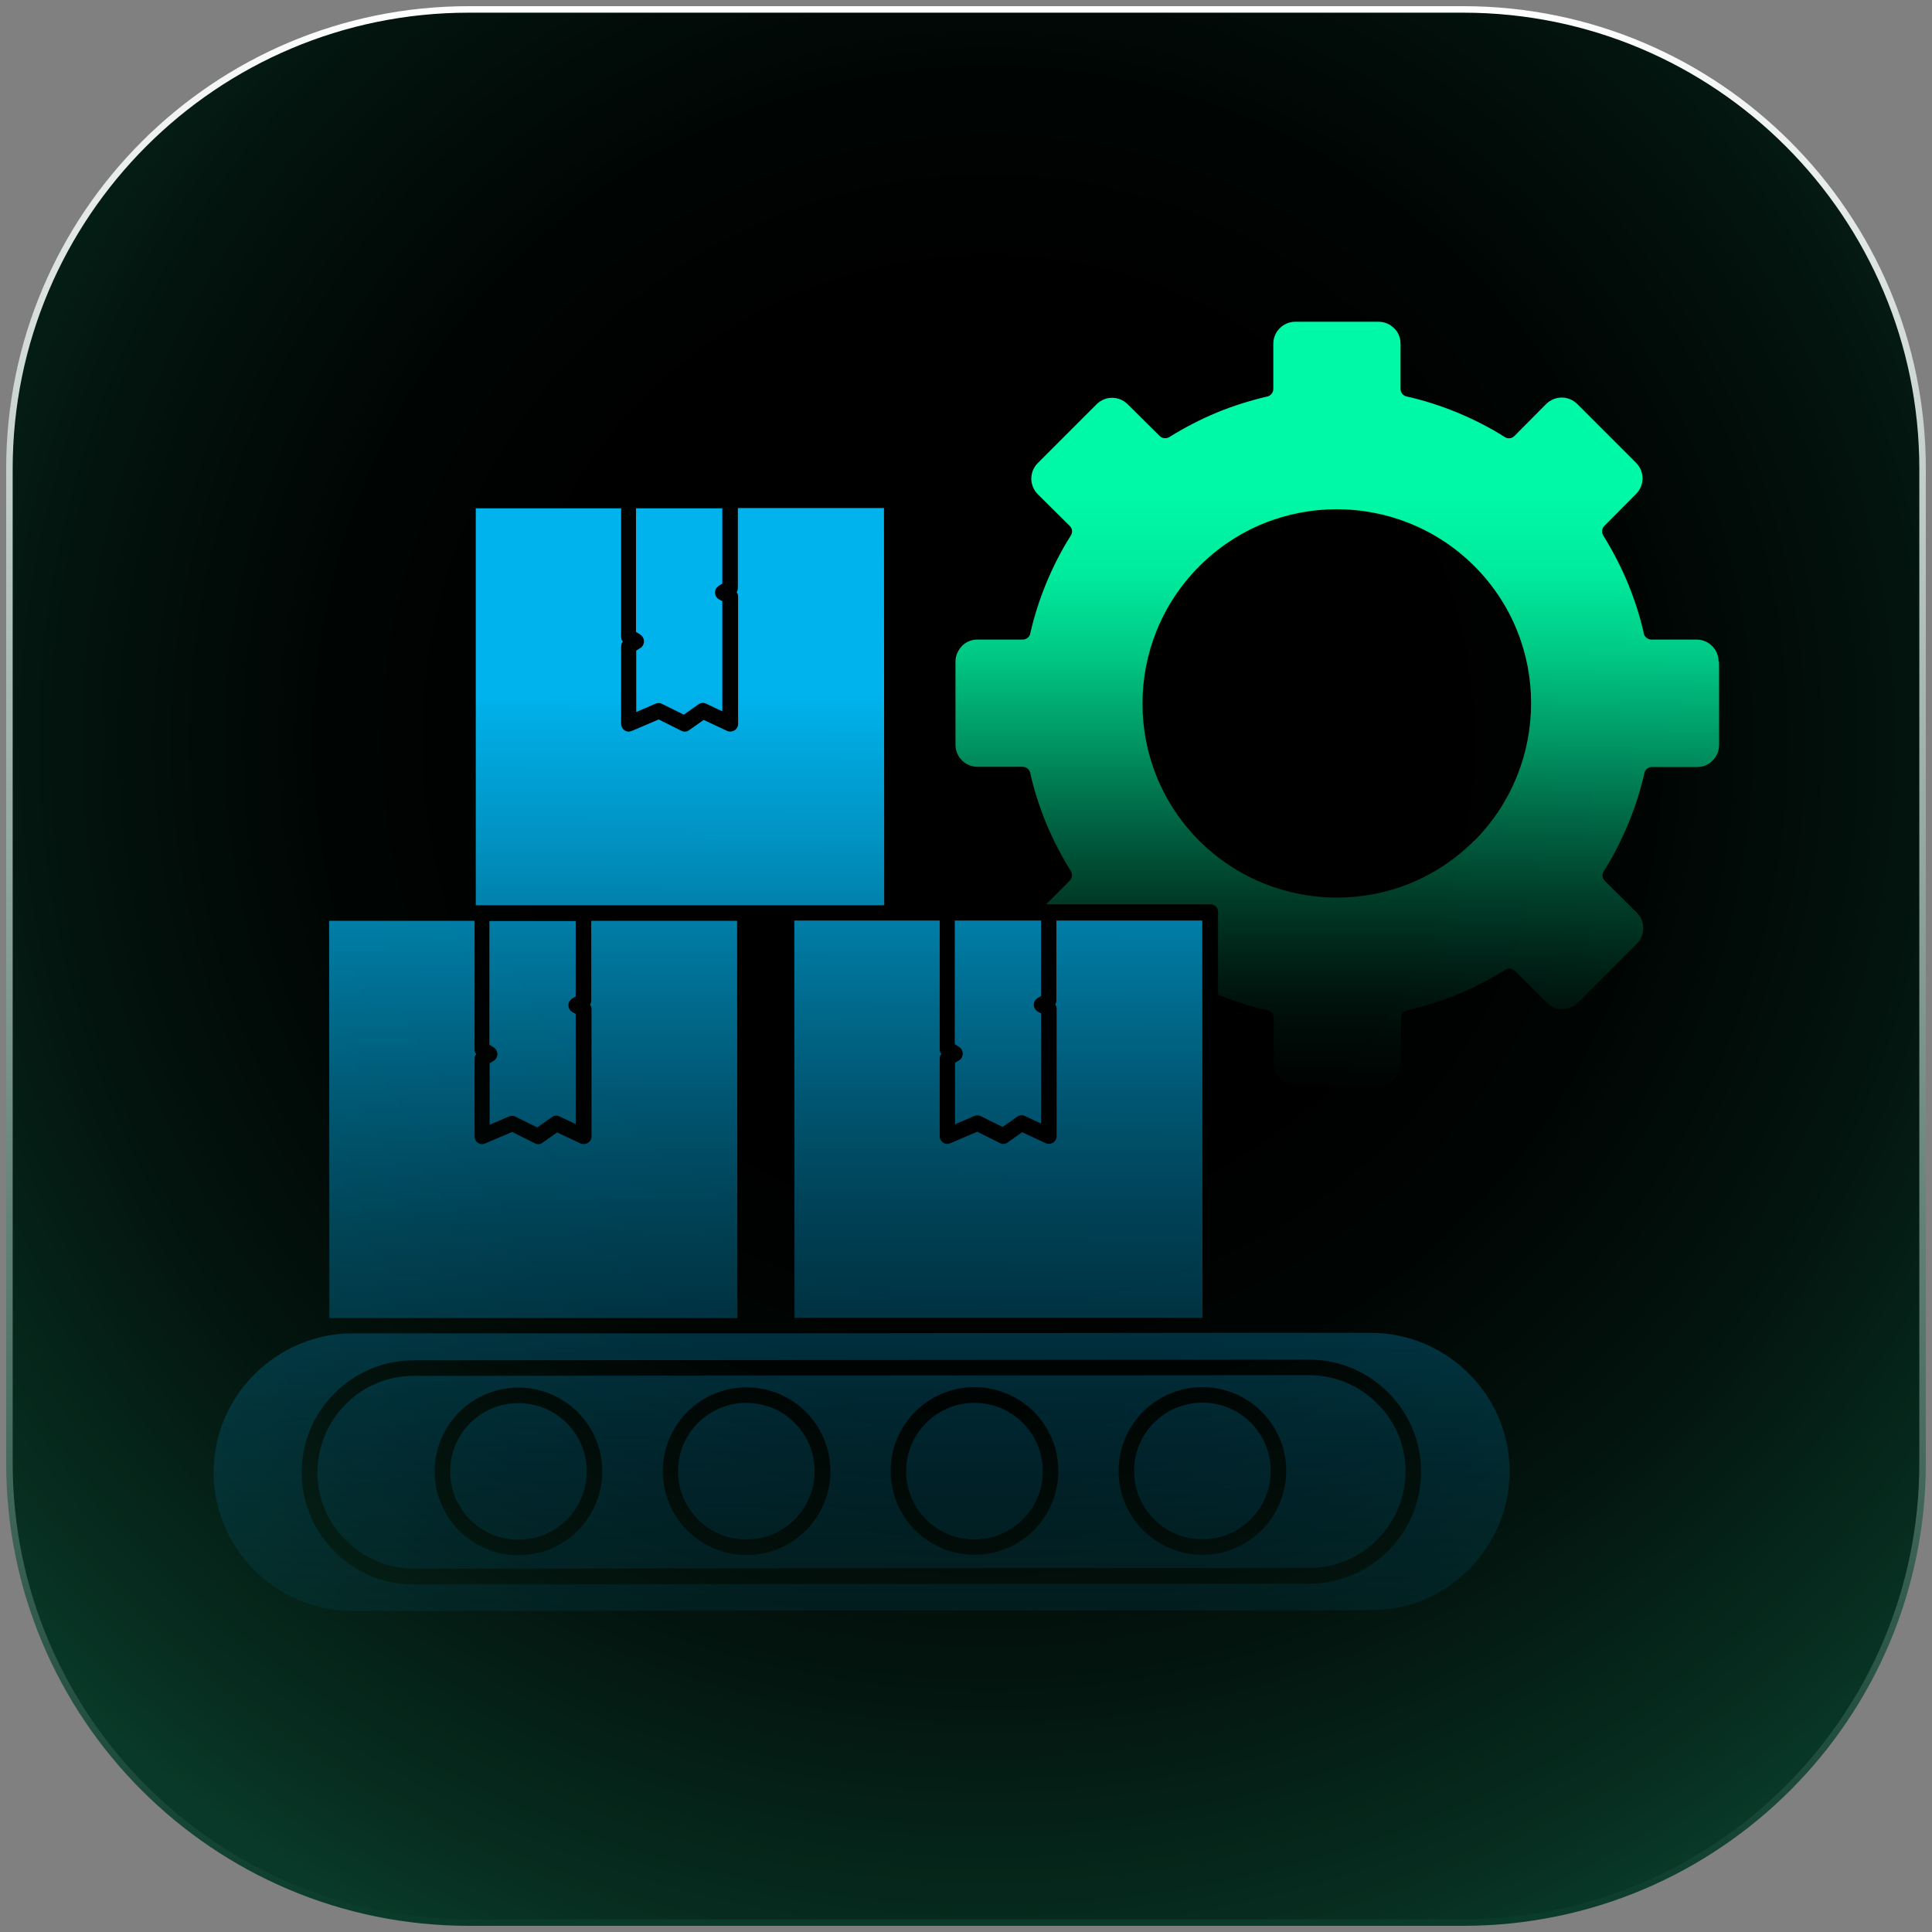 <svg xmlns="http://www.w3.org/2000/svg" width="205" height="205" viewBox="0 0 205 205" fill="none"><rect x="0" y="0" width="205" height="205" fill="#808080" stroke="none"/><path style="mix-blend-mode:screen" d="M155.255 1H49.745C22.824 1 1 22.824 1 49.745V155.255C1 182.176 22.824 204 49.745 204H155.255C182.176 204 204 182.176 204 155.255V49.745C204 22.824 182.176 1 155.255 1Z" fill="url(#paint0_radial_912_230)" stroke="url(#paint1_linear_912_230)" stroke-width="0.69" stroke-miterlimit="10"></path><path fill-rule="evenodd" clip-rule="evenodd" d="M112.092 97.679V106.128C112.092 106.306 112.041 106.458 111.965 106.585C112.067 106.712 112.117 106.89 112.117 107.042V120.541C112.117 120.541 112.117 120.77 112.041 120.897C111.864 121.303 111.356 121.48 110.95 121.303L108.463 120.135L106.915 121.227C106.687 121.404 106.357 121.43 106.078 121.277L103.693 120.085L100.902 121.277C100.902 121.277 100.648 121.379 100.521 121.379C100.064 121.379 99.709 120.998 99.709 120.567V112.345C99.709 112.168 99.76 111.965 99.886 111.838C99.76 111.686 99.709 111.508 99.709 111.305V97.679H84.281L84.306 139.826H127.596L127.571 97.679H112.143H112.092ZM101.308 97.679H110.468V105.672L110.062 105.925C110.062 105.925 109.859 106.103 109.783 106.23C109.58 106.636 109.732 107.118 110.113 107.346L110.468 107.524V119.222L108.742 118.41C108.489 118.283 108.184 118.308 107.93 118.486L106.383 119.577L104.124 118.461C103.921 118.334 103.642 118.308 103.388 118.41L101.333 119.298V112.777L101.739 112.523C101.866 112.472 101.967 112.345 102.043 112.218C102.272 111.838 102.145 111.33 101.764 111.077L101.308 110.797V97.653V97.679ZM62.737 97.704V106.154C62.737 106.331 62.687 106.484 62.611 106.611C62.712 106.737 62.763 106.915 62.763 107.067V120.567C62.763 120.567 62.763 120.795 62.687 120.922C62.509 121.328 62.002 121.506 61.596 121.328L59.109 120.161L57.561 121.252C57.333 121.43 57.003 121.455 56.724 121.303L54.338 120.11L51.547 121.303C51.547 121.303 51.293 121.404 51.166 121.404C50.71 121.404 50.355 121.024 50.355 120.592V112.371C50.355 112.193 50.405 111.99 50.532 111.863C50.405 111.711 50.355 111.533 50.355 111.33V97.704H34.926L34.952 139.852H78.242L78.216 97.704H62.788H62.737ZM51.928 97.729H61.088V105.722L60.682 105.976C60.682 105.976 60.479 106.154 60.403 106.281C60.2 106.687 60.352 107.169 60.733 107.397L61.088 107.575V119.273L59.363 118.461C59.109 118.334 58.804 118.359 58.551 118.537L57.003 119.628L54.744 118.511C54.541 118.385 54.262 118.359 54.008 118.461L51.953 119.349V112.827L52.359 112.574C52.486 112.523 52.587 112.396 52.664 112.269C52.892 111.889 52.765 111.381 52.385 111.127L51.928 110.848V97.704V97.729ZM78.292 53.932V62.382C78.292 62.56 78.242 62.712 78.165 62.839C78.267 62.966 78.318 63.143 78.318 63.295V76.795C78.318 76.795 78.318 77.023 78.242 77.15C78.064 77.556 77.556 77.734 77.15 77.556L74.664 76.389L73.116 77.48C72.888 77.658 72.558 77.683 72.278 77.531L69.893 76.338L67.102 77.531C67.102 77.531 66.848 77.632 66.721 77.632C66.265 77.632 65.909 77.252 65.909 76.82V68.599C65.909 68.421 65.96 68.218 66.087 68.091C65.96 67.939 65.909 67.761 65.909 67.558V53.932H50.481V96.055H61.976H79.054H93.822L93.796 53.907H78.368L78.292 53.932ZM67.483 53.932H76.643V61.925L76.237 62.179C76.237 62.179 76.034 62.357 75.958 62.483C75.755 62.889 75.907 63.372 76.288 63.6L76.643 63.778V75.475L74.918 74.663C74.664 74.537 74.359 74.562 74.106 74.74L72.558 75.831L70.299 74.714C70.096 74.587 69.817 74.562 69.563 74.663L67.508 75.552V69.03L67.914 68.776C68.041 68.726 68.142 68.599 68.219 68.472C68.447 68.091 68.32 67.584 67.939 67.33L67.483 67.051V53.907V53.932ZM72.913 149.824C74.511 148.226 76.745 147.211 79.206 147.211C81.667 147.211 83.875 148.2 85.499 149.799C87.097 151.397 88.112 153.63 88.112 156.092C88.112 158.553 87.123 160.761 85.524 162.385C83.926 163.983 81.693 164.998 79.231 164.998C76.77 164.998 74.562 164.009 72.938 162.41C71.34 160.812 70.325 158.579 70.325 156.117C70.325 153.656 71.314 151.448 72.913 149.824ZM79.18 148.86C77.176 148.86 75.374 149.672 74.055 150.991C72.735 152.311 71.949 154.113 71.949 156.117C71.949 158.122 72.761 159.923 74.08 161.243C75.4 162.562 77.201 163.349 79.206 163.349C81.21 163.349 83.012 162.537 84.332 161.218C85.651 159.898 86.438 158.096 86.438 156.092C86.438 154.087 85.626 152.286 84.306 150.966C82.987 149.647 81.185 148.86 79.18 148.86ZM48.705 149.85C50.304 148.251 52.537 147.236 54.998 147.236C57.459 147.236 59.667 148.226 61.291 149.824C62.89 151.423 63.905 153.656 63.905 156.117C63.905 158.579 62.915 160.786 61.316 162.41C59.718 164.009 57.485 165.024 55.023 165.024C52.562 165.024 50.355 164.034 48.73 162.436C47.132 160.837 46.117 158.604 46.117 156.143C46.117 153.681 47.106 151.474 48.705 149.85ZM54.998 148.885C52.993 148.885 51.192 149.697 49.872 151.017C48.553 152.336 47.766 154.138 47.766 156.143C47.766 158.147 48.578 159.949 49.898 161.268C51.217 162.588 53.019 163.374 55.023 163.374C57.028 163.374 58.83 162.562 60.149 161.243C61.469 159.923 62.255 158.122 62.255 156.117C62.255 154.113 61.443 152.311 60.124 150.991C58.804 149.672 57.003 148.885 54.998 148.885ZM121.278 149.799C122.876 148.2 125.109 147.185 127.571 147.185C130.032 147.185 132.24 148.175 133.864 149.773C135.462 151.372 136.477 153.605 136.477 156.066C136.477 158.528 135.488 160.735 133.889 162.359C132.29 163.958 130.057 164.973 127.596 164.973C125.135 164.973 122.927 163.983 121.303 162.385C119.704 160.786 118.689 158.553 118.689 156.092C118.689 153.63 119.679 151.423 121.278 149.799ZM127.571 148.835C125.566 148.835 123.764 149.647 122.445 150.966C121.125 152.286 120.339 154.087 120.339 156.092C120.339 158.096 121.151 159.898 122.47 161.218C123.79 162.537 125.591 163.324 127.596 163.324C129.601 163.324 131.402 162.512 132.722 161.192C134.041 159.873 134.828 158.071 134.828 156.066C134.828 154.062 134.016 152.26 132.696 150.941C131.377 149.621 129.575 148.835 127.571 148.835ZM97.095 149.799C98.694 148.2 100.927 147.185 103.388 147.185C105.85 147.185 108.057 148.175 109.681 149.773C111.28 151.372 112.295 153.605 112.295 156.066C112.295 158.528 111.305 160.735 109.707 162.359C108.108 163.958 105.875 164.973 103.414 164.973C100.952 164.973 98.745 163.983 97.121 162.385C95.522 160.786 94.507 158.553 94.507 156.092C94.507 153.63 95.497 151.423 97.095 149.799ZM103.388 148.86C101.384 148.86 99.582 149.672 98.263 150.991C96.943 152.311 96.156 154.113 96.156 156.117C96.156 158.122 96.968 159.923 98.288 161.243C99.607 162.562 101.409 163.349 103.414 163.349C105.418 163.349 107.22 162.537 108.539 161.218C109.859 159.898 110.646 158.096 110.646 156.092C110.646 154.087 109.834 152.286 108.514 150.966C107.195 149.647 105.393 148.86 103.388 148.86ZM43.884 144.343C40.611 144.343 37.642 145.688 35.485 147.845C33.328 150.002 32.008 152.971 32.008 156.244C32.008 159.517 33.353 162.486 35.51 164.643C37.667 166.8 40.636 168.12 43.909 168.12L138.913 168.043C142.187 168.043 145.156 166.699 147.312 164.542C149.469 162.385 150.789 159.416 150.789 156.143C150.789 152.869 149.444 149.9 147.287 147.743C145.13 145.587 142.161 144.267 138.888 144.267L43.884 144.343ZM138.888 145.916L43.884 145.993C41.067 145.993 38.504 147.134 36.677 149.012C34.825 150.865 33.683 153.427 33.683 156.244C33.683 159.061 34.825 161.624 36.703 163.451C38.555 165.303 41.118 166.445 43.935 166.445L138.939 166.369C141.755 166.369 144.318 165.227 146.145 163.349C147.998 161.497 149.139 158.934 149.139 156.117C149.139 153.301 147.998 150.738 146.12 148.911C144.267 147.058 141.705 145.916 138.888 145.916ZM145.435 141.425H128.408L83.469 141.476H37.362C33.328 141.501 29.648 143.176 26.984 145.84C24.32 148.505 22.67 152.184 22.67 156.244C22.67 160.279 24.32 163.958 27.009 166.622C29.674 169.287 33.353 170.936 37.413 170.936L145.485 170.86C149.52 170.86 153.199 169.211 155.864 166.521C158.528 163.831 160.178 160.177 160.178 156.117C160.178 152.083 158.528 148.403 155.838 145.739C153.174 143.074 149.495 141.425 145.435 141.425Z" fill="url(#paint2_linear_912_230)"></path><path fill-rule="evenodd" clip-rule="evenodd" d="M182.355 70.198C182.355 69.538 182.076 68.955 181.67 68.549C181.239 68.117 180.655 67.864 180.021 67.864H175.225C174.819 67.864 174.464 67.559 174.413 67.178C174.007 65.351 173.423 63.575 172.713 61.85C172.002 60.15 171.14 58.475 170.15 56.876C169.922 56.546 169.947 56.09 170.226 55.81L173.601 52.41C174.058 51.953 174.286 51.344 174.286 50.761C174.286 50.177 174.058 49.568 173.601 49.111L167.359 42.869C166.902 42.412 166.293 42.184 165.709 42.184C165.126 42.184 164.517 42.412 164.06 42.869L160.685 46.269C160.381 46.574 159.924 46.574 159.619 46.346C158.021 45.331 156.346 44.493 154.646 43.783C152.92 43.072 151.119 42.489 149.317 42.083C148.911 42.032 148.607 41.676 148.607 41.27V36.475C148.607 35.815 148.353 35.231 147.921 34.825C147.49 34.394 146.906 34.14 146.272 34.14H137.442C136.782 34.14 136.198 34.419 135.792 34.825C135.361 35.257 135.107 35.84 135.107 36.475V41.27C135.107 41.676 134.803 42.032 134.422 42.083C132.595 42.514 130.819 43.072 129.093 43.783C127.393 44.493 125.718 45.356 124.12 46.346C123.79 46.574 123.333 46.548 123.054 46.269L119.654 42.895C119.197 42.438 118.588 42.209 118.004 42.209C117.421 42.209 116.812 42.438 116.355 42.895L110.113 49.137C109.656 49.593 109.428 50.203 109.428 50.786C109.428 51.37 109.656 51.979 110.113 52.435L113.513 55.81C113.817 56.115 113.817 56.572 113.589 56.876C112.574 58.475 111.737 60.15 111.026 61.85C110.316 63.575 109.732 65.377 109.326 67.178C109.275 67.559 108.92 67.864 108.514 67.864H103.718C103.058 67.864 102.475 68.117 102.069 68.549C101.663 68.98 101.384 69.564 101.384 70.198V79.028C101.384 79.688 101.663 80.272 102.069 80.678C102.5 81.109 103.084 81.363 103.718 81.363H108.514C108.92 81.363 109.275 81.668 109.326 82.073C109.732 83.9 110.316 85.677 111.026 87.402C111.737 89.102 112.599 90.777 113.589 92.376C113.817 92.706 113.792 93.162 113.513 93.442L111.001 95.954H128.433C128.89 95.954 129.245 96.309 129.245 96.766V105.545C130.032 105.85 130.819 106.154 131.58 106.408C132.519 106.713 133.483 106.966 134.447 107.195C134.853 107.246 135.158 107.601 135.158 108.007V112.803C135.158 113.462 135.412 114.046 135.843 114.452C136.274 114.858 136.858 115.137 137.492 115.137H146.323C146.983 115.137 147.566 114.858 147.972 114.452C148.404 114.021 148.657 113.437 148.657 112.803V108.007C148.657 107.601 148.962 107.246 149.368 107.195C151.195 106.763 152.971 106.205 154.697 105.495C156.397 104.784 158.071 103.921 159.67 102.932C160 102.703 160.457 102.729 160.736 103.008L164.136 106.383C164.593 106.84 165.202 107.068 165.785 107.068C166.369 107.068 166.978 106.84 167.435 106.383L173.677 100.141C174.134 99.684 174.362 99.075 174.362 98.491C174.362 97.907 174.134 97.299 173.677 96.842L170.277 93.467C169.972 93.162 169.972 92.706 170.201 92.401C171.216 90.802 172.053 89.128 172.764 87.428C173.474 85.702 174.058 83.9 174.464 82.099C174.514 81.693 174.87 81.388 175.276 81.388H180.072C180.731 81.388 181.315 81.135 181.721 80.703C182.152 80.272 182.406 79.688 182.406 79.054V70.223L182.355 70.198ZM156.422 89.204C152.387 93.239 147.135 95.243 141.857 95.243C136.579 95.243 131.301 93.239 127.266 89.229C123.232 85.195 121.227 79.942 121.227 74.664C121.227 69.386 123.232 64.108 127.266 60.073C131.301 56.039 136.553 54.034 141.831 54.034C147.109 54.034 152.387 56.039 156.422 60.048C160.457 64.083 162.461 69.335 162.461 74.613C162.461 79.891 160.457 85.169 156.447 89.204H156.422Z" fill="url(#paint3_linear_912_230)"></path><defs><radialGradient id="paint0_radial_912_230" cx="0" cy="0" r="1" gradientUnits="userSpaceOnUse" gradientTransform="translate(104.86 78.8) scale(140.298)"><stop offset="0.35"></stop><stop offset="0.5" stop-color="#000503"></stop><stop offset="0.7" stop-color="#03140E"></stop><stop offset="0.92" stop-color="#072E20"></stop><stop offset="1" stop-color="#093A29"></stop></radialGradient><linearGradient id="paint1_linear_912_230" x1="102.5" y1="204.888" x2="102.5" y2="0.137" gradientUnits="userSpaceOnUse"><stop stop-color="#093A29"></stop><stop offset="1" stop-color="white"></stop></linearGradient><linearGradient id="paint2_linear_912_230" x1="91.411" y1="44.188" x2="91" y2="227" gradientUnits="userSpaceOnUse"><stop offset="0.16" stop-color="#00B3ED"></stop><stop offset="0.24" stop-color="#00A8DF" stop-opacity="0.884"></stop><stop offset="0.39" stop-color="#008DBB" stop-opacity="0.624"></stop><stop offset="0.6" stop-color="#006282" stop-opacity="0.302"></stop><stop offset="0.85" stop-color="#002733" stop-opacity="0.048"></stop><stop offset="1" stop-opacity="0"></stop></linearGradient><linearGradient id="paint3_linear_912_230" x1="141.831" y1="27.365" x2="141.831" y2="132.722" gradientUnits="userSpaceOnUse"><stop offset="0.24" stop-color="#00F9A6"></stop><stop offset="0.32" stop-color="#00F4A3" stop-opacity="0.96"></stop><stop offset="0.4" stop-color="#00E79A" stop-opacity="0.865"></stop><stop offset="0.49" stop-color="#00D28C" stop-opacity="0.706"></stop><stop offset="0.58" stop-color="#00B479" stop-opacity="0.518"></stop><stop offset="0.68" stop-color="#008E60" stop-opacity="0.314"></stop><stop offset="0.77" stop-color="#005E41" stop-opacity="0.137"></stop><stop offset="0.86" stop-color="#00281D" stop-opacity="0.02"></stop><stop offset="0.92" stop-color="#000507" stop-opacity="0"></stop></linearGradient></defs></svg>